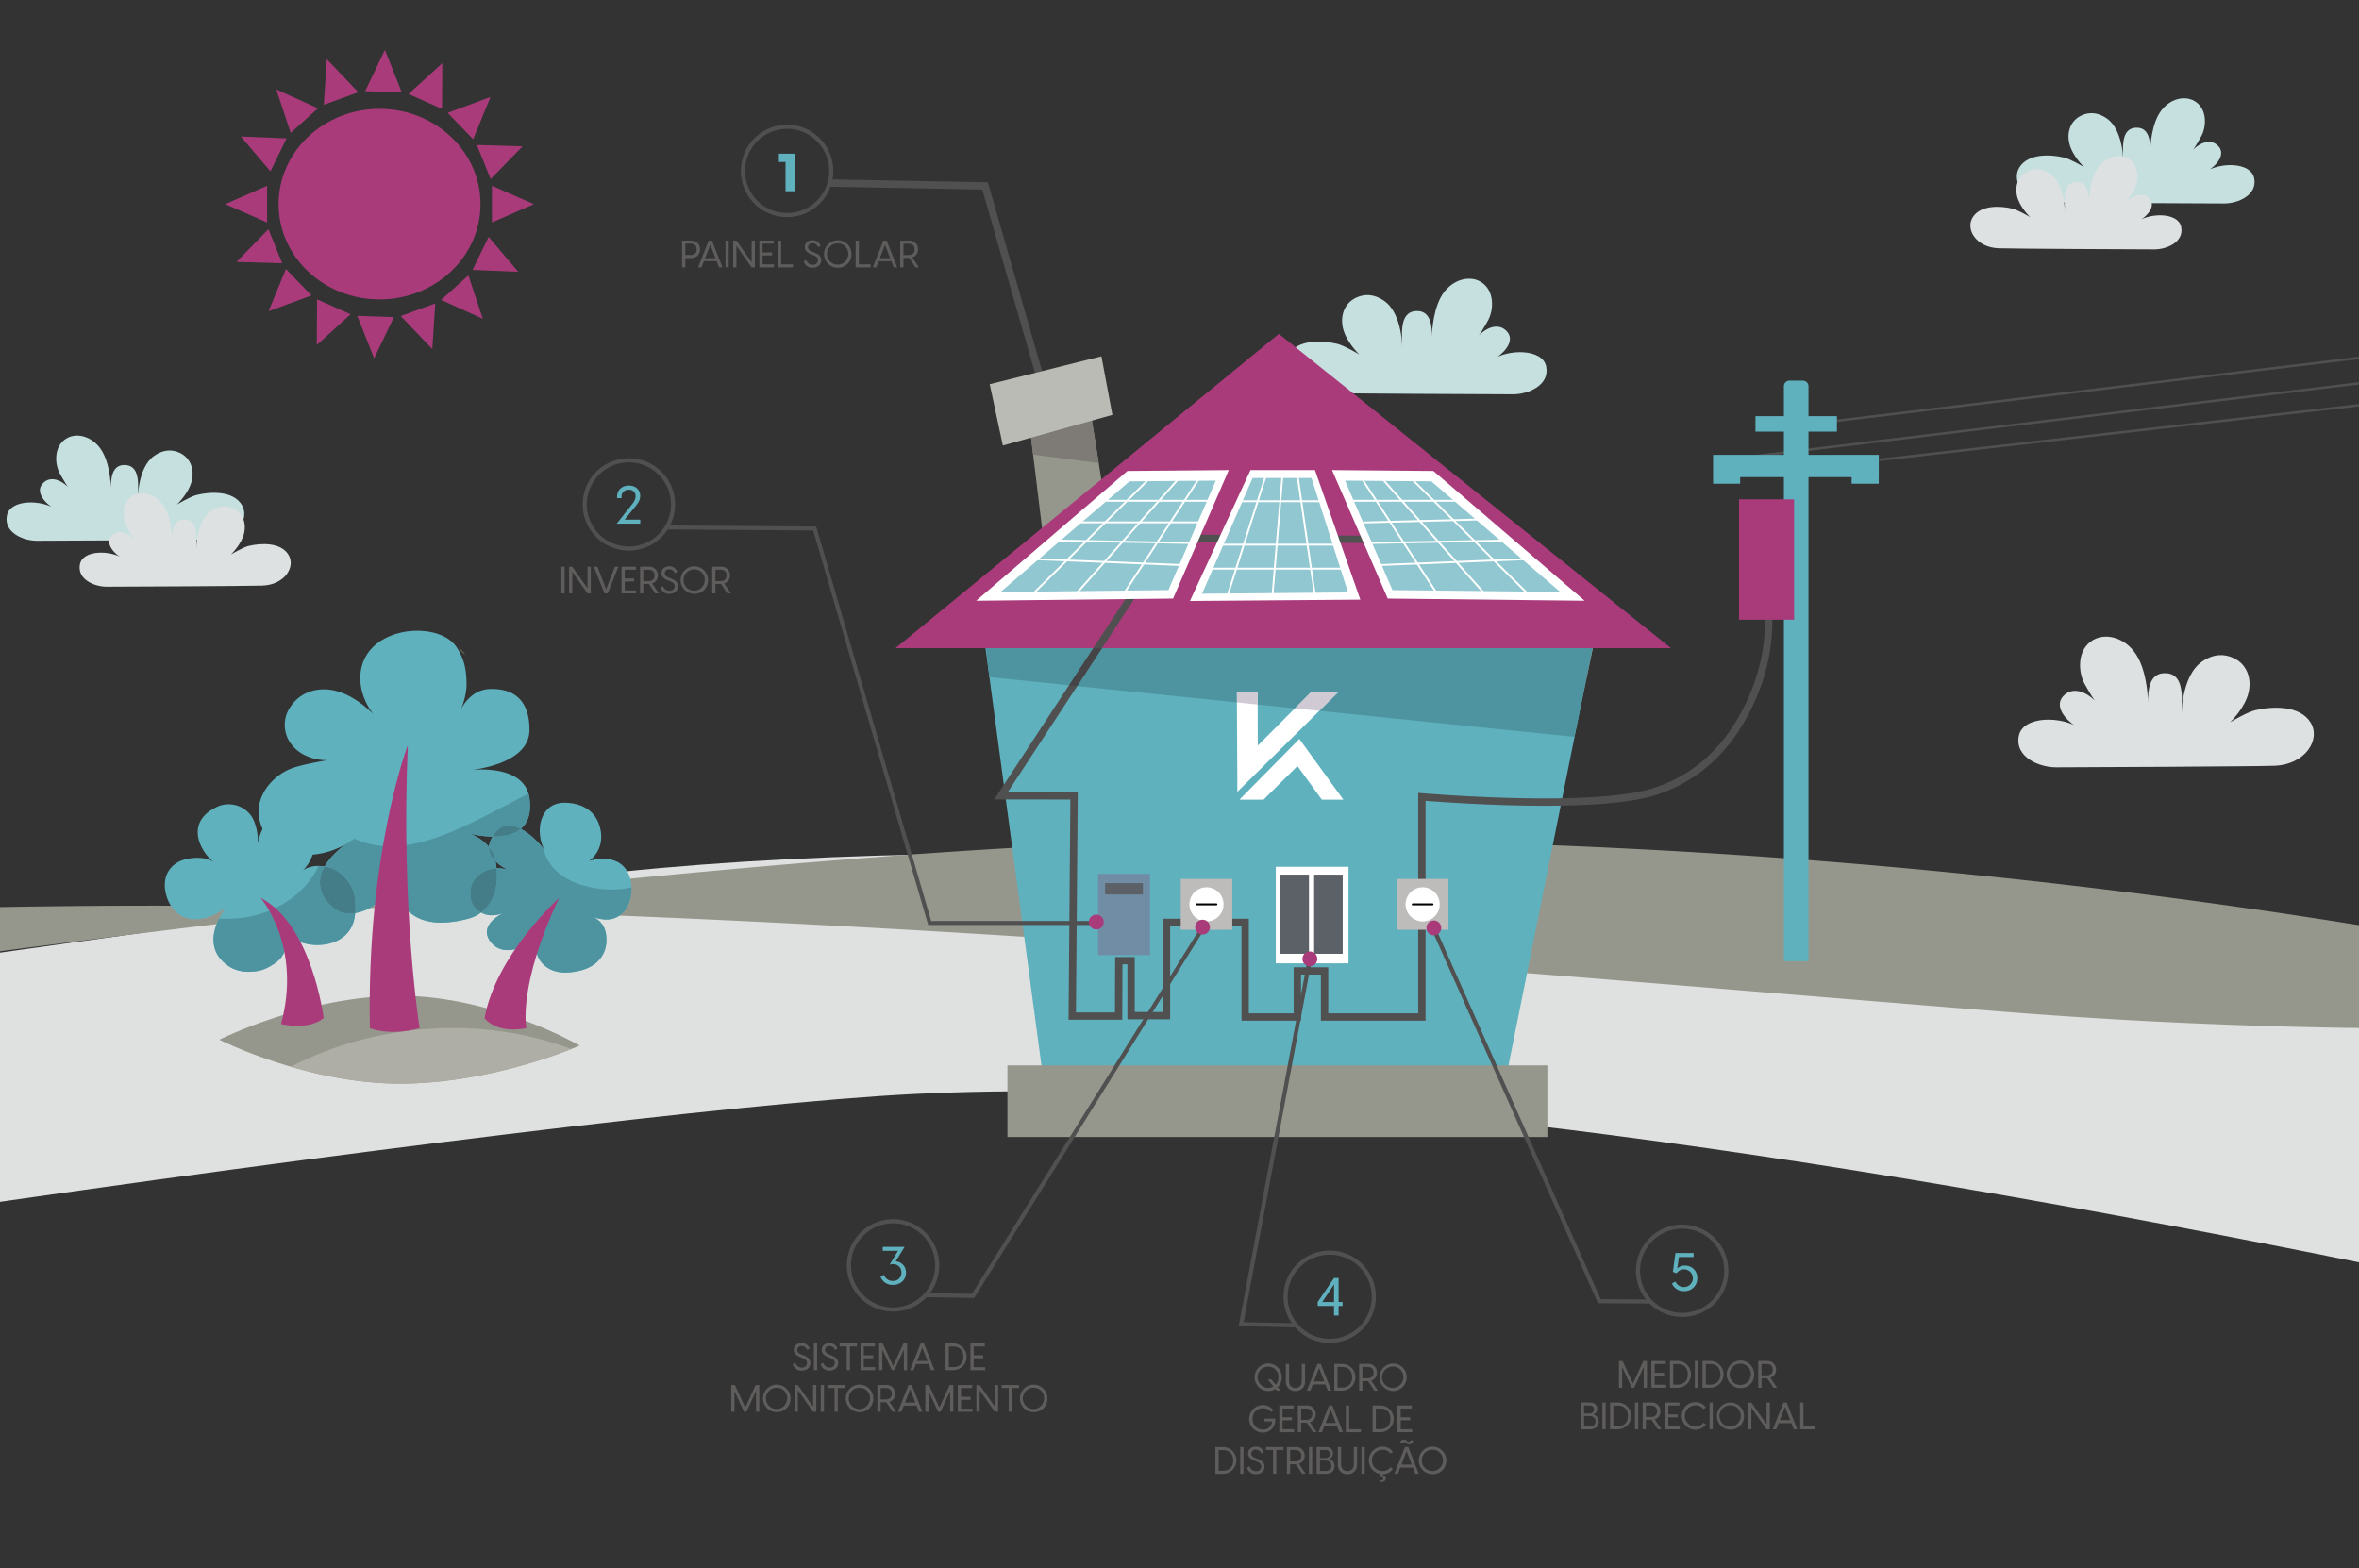 <svg xmlns="http://www.w3.org/2000/svg" xmlns:xlink="http://www.w3.org/1999/xlink" width="1155" height="768" viewBox="0 0 1155 768">
  <rect x="0" y="0" width="1155" height="768" fill="#333333" stroke="none"/>
  <defs>
    <clipPath id="clip-path">
      <rect id="Retângulo_1181" data-name="Retângulo 1181" width="69.492" height="51.771" fill="none"/>
    </clipPath>
    <clipPath id="clip-path-2">
      <rect id="Retângulo_1182" data-name="Retângulo 1182" width="78.868" height="71.948" fill="none"/>
    </clipPath>
    <clipPath id="clip-path-3">
      <rect id="Retângulo_1183" data-name="Retângulo 1183" width="3.212" height="3.498" fill="none"/>
    </clipPath>
    <clipPath id="clip-path-4">
      <rect id="Retângulo_1184" data-name="Retângulo 1184" width="2.01" height="0.215" fill="none"/>
    </clipPath>
    <clipPath id="clip-path-5">
      <rect id="Retângulo_1185" data-name="Retângulo 1185" width="0.29" height="0.642" fill="none"/>
    </clipPath>
    <clipPath id="clip-path-6">
      <rect id="Retângulo_1186" data-name="Retângulo 1186" width="0.267" height="0.181" fill="none"/>
    </clipPath>
    <clipPath id="clip-path-7">
      <rect id="Retângulo_1187" data-name="Retângulo 1187" width="102.857" height="63.119" fill="none"/>
    </clipPath>
    <clipPath id="clip-path-8">
      <rect id="Retângulo_1188" data-name="Retângulo 1188" width="4.193" height="2.81" fill="none"/>
    </clipPath>
    <clipPath id="clip-path-9">
      <rect id="Retângulo_1190" data-name="Retângulo 1190" width="35.139" height="38.627" fill="none"/>
    </clipPath>
    <clipPath id="clip-path-10">
      <rect id="Retângulo_1191" data-name="Retângulo 1191" width="297.143" height="43.491" fill="none"/>
    </clipPath>
    <clipPath id="clip-path-11">
      <rect id="Retângulo_1200" data-name="Retângulo 1200" width="115.976" height="13.47" fill="none"/>
    </clipPath>
    <clipPath id="clip-path-12">
      <rect id="Retângulo_1201" data-name="Retângulo 1201" width="83.019" height="13.47" fill="none"/>
    </clipPath>
    <clipPath id="clip-path-13">
      <rect id="Retângulo_1202" data-name="Retângulo 1202" width="154.8" height="33.825" fill="none"/>
    </clipPath>
    <clipPath id="clip-path-14">
      <rect id="Retângulo_1203" data-name="Retângulo 1203" width="113.068" height="57.997" fill="none"/>
    </clipPath>
    <clipPath id="clip-path-15">
      <rect id="Retângulo_1204" data-name="Retângulo 1204" width="114.749" height="33.825" fill="none"/>
    </clipPath>
    <clipPath id="clip-Artboard_1_copy_8">
      <rect width="1155" height="768"/>
    </clipPath>
  </defs>
  <g id="Artboard_1_copy_8" data-name="Artboard 1 copy 8" clip-path="url(#clip-Artboard_1_copy_8)">
    <g id="Grupo_1081" data-name="Grupo 1081" transform="translate(-534.858 24.464)">
      <line id="Linha_59" data-name="Linha 59" x2="17.339" y2="17.339" transform="translate(1063.047 226.4)" fill="none" stroke="#515051" stroke-linecap="round" stroke-miterlimit="10" stroke-width="2.021"/>
      <path id="Caminho_1437" data-name="Caminho 1437" d="M852.092,13829.633a3.635,3.635,0,1,1,3.635,3.635,3.636,3.636,0,0,1-3.635-3.635" transform="translate(224.858 -13585.377)" fill="#aa3b7b"/>
      <path id="Caminho_1438" data-name="Caminho 1438" d="M2103.092,14329.895c-251.495-65.052-988.106-258.2-1363.272-232.206-202.059,14-805.249,102.628-964.677,144.117v-127.717c128.85-30.763,689.1-110.761,838.325-126.2,416.731-43.1,1205.308,77.323,1499.259,146.555l-12.388,202.33" transform="translate(224.858 -13585.377)" fill="#dfe0e0"/>
      <path id="Caminho_1439" data-name="Caminho 1439" d="M1691.09,14058.285a3312.346,3312.346,0,0,0-795.354-85.638c-275.281,3.829-933.213,96.454-1120.594,139.784V14083.7c14.3-5.26,37.932-13.626,67.382-22.411,351.572-104.874,1021.284-38.979,1445.561-5.172,92.881,7.4,231.527,13.628,403.005,2.229v-.065" transform="translate(224.858 -13585.377)" fill="#96978c"/>
      <path id="Caminho_1440" data-name="Caminho 1440" d="M1481.963,13850.778c1.96-10.013,21.256-9.848,30.1-3.6-5.574-2.376-14.542-10.984-7.352-16.8,4.647-3.756,11.771-1.06,17.307,6.4-3.144-2.771-6.183-8.629-7.721-11.3-3.351-5.818-4.016-16.984,4.017-21.673,6.765-3.94,17.041-.77,22.1,8.8,4.843,9.16,4.8,21.943,4.8,21.943,0-5.244.148-15.258,9.18-14.458,9.441.836,7.135,14.288,7.265,21.093,0,0-.351-19.519,9.955-26.75,5.513-3.872,10.841-4.019,15.6-1.757,6.619,3.145,8.767,10.178,7.277,16.717-1.784,7.866-9.088,14.711-9.088,14.711s8.08-4.9,12.264-5.894c8.321-1.985,21.793-2.577,27.138,5.974,5.133,8.207-2.372,20.678-17.824,21.209-10.176.349-96.6.758-106.8.758-8.125,0-20.254-4.9-18.209-15.369" transform="translate(224.858 -13585.377)" fill="#c6e0e0"/>
      <path id="Caminho_1441" data-name="Caminho 1441" d="M1298.442,13921.294c1.958-10.014,21.255-9.849,30.1-3.6-5.573-2.379-14.542-10.985-7.354-16.8,4.647-3.758,11.774-1.06,17.31,6.4-3.146-2.775-6.186-8.629-7.724-11.3-3.347-5.818-4.016-16.987,4.017-21.673,6.767-3.942,17.045-.772,22.1,8.8,4.841,9.159,4.792,21.943,4.792,21.943,0-5.245.15-15.261,9.181-14.459,9.443.835,7.136,14.286,7.264,21.093,0,0-.348-19.519,9.956-26.749,5.514-3.873,10.843-4.021,15.605-1.759,6.619,3.145,8.768,10.18,7.277,16.718-1.783,7.867-9.089,14.71-9.089,14.71s8.081-4.9,12.265-5.892c8.322-1.986,21.793-2.576,27.139,5.974,5.13,8.206-2.373,20.678-17.827,21.208-10.174.348-96.6.759-106.8.759-8.126,0-20.254-4.9-18.209-15.369" transform="translate(224.858 -13585.377)" fill="#dde1e1"/>
      <path id="Caminho_1442" data-name="Caminho 1442" d="M1067.037,13740.413c-1.73-8.858-18.8-8.712-26.622-3.19,4.933-2.1,12.863-9.718,6.5-14.86-4.111-3.325-10.412-.939-15.31,5.659,2.785-2.456,5.469-7.635,6.829-9.994,2.968-5.149,3.559-15.026-3.553-19.174-5.979-3.487-15.075-.681-19.546,7.786-4.283,8.1-4.236,19.413-4.236,19.413,0-4.64-.132-13.5-8.124-12.791-8.355.742-6.312,12.639-6.424,18.659,0,0,.306-17.264-8.81-23.663-4.876-3.423-9.591-3.555-13.8-1.556-5.858,2.783-7.754,9.006-6.441,14.791,1.581,6.957,8.042,13.012,8.042,13.012s-7.148-4.332-10.845-5.212c-7.364-1.757-19.283-2.278-24.01,5.283-4.542,7.26,2.1,18.291,15.769,18.759,9,.312,85.455.672,94.475.672,7.187,0,17.914-4.336,16.1-13.594" transform="translate(224.858 -13585.377)" fill="#c6e0e0"/>
      <path id="Caminho_1443" data-name="Caminho 1443" d="M1413.679,13648.18c-1.575-8.058-17.1-7.923-24.216-2.9,4.482-1.913,11.7-8.84,5.913-13.52-3.738-3.022-9.47-.854-13.926,5.148,2.53-2.232,4.976-6.944,6.213-9.093,2.7-4.685,3.233-13.668-3.231-17.438-5.446-3.175-13.715-.621-17.782,7.083-3.9,7.37-3.857,17.658-3.857,17.658,0-4.222-.118-12.28-7.39-11.636-7.6.674-5.742,11.5-5.842,16.974,0,0,.278-15.705-8.013-21.527-4.437-3.113-8.727-3.232-12.557-1.414-5.327,2.531-7.057,8.191-5.86,13.454,1.438,6.329,7.318,11.837,7.318,11.837s-6.506-3.937-9.87-4.741c-6.7-1.6-17.539-2.073-21.841,4.806-4.129,6.605,1.91,16.64,14.347,17.069,8.187.281,77.737.607,85.946.607,6.537,0,16.3-3.943,14.648-12.367" transform="translate(224.858 -13585.377)" fill="#c6e0e0"/>
      <path id="Caminho_1444" data-name="Caminho 1444" d="M1377.933,13672.04c-1.4-7.154-15.19-7.035-21.506-2.576,3.981-1.7,10.391-7.848,5.251-12-3.322-2.685-8.412-.757-12.367,4.573,2.248-1.983,4.42-6.168,5.519-8.076,2.391-4.16,2.87-12.138-2.871-15.488-4.835-2.816-12.176-.548-15.792,6.292-3.457,6.544-3.422,15.681-3.422,15.681,0-3.749-.106-10.905-6.562-10.332-6.749.6-5.1,10.211-5.191,15.074,0,0,.246-13.947-7.115-19.115-3.939-2.768-7.747-2.874-11.151-1.256-4.729,2.246-6.265,7.271-5.2,11.943,1.277,5.622,6.5,10.512,6.5,10.512s-5.776-3.5-8.762-4.211c-5.949-1.417-15.574-1.839-19.4,4.272-3.663,5.861,1.7,14.774,12.742,15.153,7.27.251,69.034.541,76.322.541,5.8,0,14.469-3.5,13.009-10.982" transform="translate(224.858 -13585.377)" fill="#dde1e1"/>
      <path id="Caminho_1445" data-name="Caminho 1445" d="M313.388,13813.365c1.578-8.059,17.105-7.924,24.218-2.9-4.481-1.914-11.7-8.841-5.913-13.52,3.74-3.023,9.472-.852,13.927,5.148-2.531-2.231-4.976-6.944-6.212-9.093-2.7-4.683-3.235-13.669,3.229-17.439,5.446-3.174,13.715-.62,17.784,7.082,3.9,7.371,3.856,17.659,3.856,17.659,0-4.222.117-12.28,7.389-11.636,7.6.674,5.744,11.5,5.842,16.975,0,0-.277-15.705,8.015-21.527,4.436-3.114,8.727-3.233,12.556-1.412,5.328,2.529,7.056,8.189,5.86,13.452-1.437,6.328-7.317,11.837-7.317,11.837s6.5-3.939,9.869-4.741c6.7-1.6,17.54-2.074,21.84,4.8,4.131,6.605-1.91,16.641-14.346,17.069-8.188.281-77.737.608-85.945.608-6.539,0-16.3-3.942-14.652-12.367" transform="translate(224.858 -13585.377)" fill="#c6e0e0"/>
      <path id="Caminho_1446" data-name="Caminho 1446" d="M349.137,13837.226c1.4-7.153,15.189-7.034,21.508-2.576-3.984-1.7-10.393-7.849-5.254-12,3.322-2.685,8.412-.758,12.367,4.572-2.246-1.983-4.419-6.169-5.518-8.075-2.392-4.159-2.869-12.138,2.87-15.487,4.836-2.817,12.179-.551,15.794,6.291,3.457,6.545,3.422,15.681,3.422,15.681,0-3.749.105-10.906,6.562-10.333,6.747.6,5.1,10.21,5.189,15.074,0,0-.245-13.948,7.116-19.114,3.941-2.768,7.746-2.874,11.15-1.258,4.731,2.248,6.265,7.273,5.2,11.946-1.277,5.62-6.5,10.512-6.5,10.512s5.775-3.5,8.761-4.211c5.948-1.418,15.575-1.839,19.4,4.271,3.666,5.862-1.7,14.775-12.74,15.154-7.27.249-69.034.539-76.321.539-5.8,0-14.469-3.5-13.009-10.98" transform="translate(224.858 -13585.377)" fill="#dde1e1"/>
      <path id="Caminho_1447" data-name="Caminho 1447" d="M593.813,14072.908s-42-24.373-87.959-24.373-88.448,21.521-88.448,21.521,42.484,21.519,88.448,21.519,87.959-18.666,87.959-18.666" transform="translate(224.858 -13585.377)" fill="#96978c"/>
      <path id="Caminho_1448" data-name="Caminho 1448" d="M452.368,14083.281c15.241,4.441,34.048,8.292,53.484,8.292,37.358,0,72.1-12.329,83.8-16.946-43.846-16.591-96.225-12.664-137.28,8.654" transform="translate(224.858 -13585.377)" fill="#afaea6"/>
      <path id="Caminho_1449" data-name="Caminho 1449" d="M451.207,14019.17c-2.14,7.131-.578,10.59-10.374,15.7-4.965,2.595-13.277,2.581-17.864-.2-17.387-10.54-2.518-29.139-2.518-29.139-14.439,10.2-26.2,5.449-29.24-6.987-2.029-8.3,1.871-15.124,10.09-16.95,9.14-2.03,13.594,1.639,13.594,1.639-6.05-4.25-15.045-19.049.772-26.924a13.571,13.571,0,0,1,17.7,4.687c3.336,5.657,2.9,13.2,2.9,13.2s2.177-19.408,19.694-13.647c10.249,3.371,10.482,18.868,2.21,26.7,4.772-3.758,13.806-2.4,17.7.726,7.98,6.4,8.592,12.7,7.98,20.312-.726,9-6.8,13.83-14.528,15.07a24.332,24.332,0,0,1-18.114-4.19" transform="translate(224.858 -13585.377)" fill="#5fb1be"/>
      <path id="Caminho_1450" data-name="Caminho 1450" d="M572.69,14020.854s-2.48,8.7,5.344,13.935c4.784,3.2,11.1,2.621,16.046,1.421,7.505-1.821,12.739-7.13,12.829-14.707.073-5.8-1.911-9.255-6.581-11.66,4.442,1.8,10.917,2.646,15.45-2.847,3.838-4.644,3.838-12.056,2.862-15.595-3.979-14.442-20.084-8.932-20.084-8.932,8.668-6.9,5.887-17.243,2.874-21.591-3.445-4.964-9.372-6.952-15.253-6.875-12.022.154-14.291,14.17-9.758,22.854,0,0-17.43-22.689-26.048-4.719-4.638,9.675,9.635,15.358,9.635,15.358-8.627-4.1-19.276,1.318-19.687,9.927-.211,4.405.872,7.871,5.433,10.439,5.11,2.881,11.131-.056,11.131-.056s-13.507,5.815-6.468,14.568c7.539,9.373,22.275-1.522,22.275-1.522" transform="translate(224.858 -13585.377)" fill="#5fb1be"/>
      <path id="Caminho_1451" data-name="Caminho 1451" d="M502.851,13985.368s-3.478,36.032,36.562,25.369c10.14-2.7,16.244-13.478,13.053-28.632-2.1-9.969-13.19-13.172-13.19-13.172s33.512,9.486,29.948-17.077c-2.392-17.843-30.247-13.709-30.247-13.709s30.2-2.1,30.254-19.8c.041-12.185-5.445-20.455-19.4-20.019-10.416.325-14.634,10.982-14.634,10.982s3.329-6.765,3.233-13.6c-.115-7.941-1.419-12.284-4.654-17.522-4.93-7.977-18.3-9.9-28.314-7.284-24.031,6.269-23.286,30.465-9.141,43.523,0,0-9.711-12.175-22.05-15.234-9.358-2.319-18.716,1.027-23.213,9.793-3.365,6.563-1.85,16.1,7.252,21.254a24.217,24.217,0,0,0,12.138,2.924s-12.609,2.014-18.085,4.184c-11.417,4.524-22.879,19.669-10.155,35.107,4.018,4.875,9.855,6.954,16.248,7.11a39.211,39.211,0,0,0,25.145-8.174s-29.787,17.023-10.431,34.007c6.376,5.593,17.123,2.335,23.512-4.026,5.216-5.193,6.166-16,6.166-16" transform="translate(224.858 -13585.377)" fill="#5fb1be"/>
      <g id="Grupo_1052" data-name="Grupo 1052" transform="translate(639.389 399.643)">
        <g id="Grupo_1051" data-name="Grupo 1051" clip-path="url(#clip-path)">
          <path id="Caminho_1452" data-name="Caminho 1452" d="M465.363,14023.678a24.774,24.774,0,0,0,3.957-.318c7.725-1.239,13.8-6.075,14.528-15.07-.724,9-6.8,13.831-14.528,15.07a24.774,24.774,0,0,1-3.957.318m0,0h0m-47.069,7.2a14.166,14.166,0,0,1-3.649-7.938,14.193,14.193,0,0,0,3.649,7.938m.032.036-.016-.018.016.018m16.772,5.664a17.671,17.671,0,0,0,5.739-1.707,17.671,17.671,0,0,1-5.739,1.707" transform="translate(-414.531 -13985.02)" fill="#b6b3ba"/>
          <path id="Caminho_1453" data-name="Caminho 1453" d="M431.959,14036.789a17.894,17.894,0,0,1-8.99-2.12,20.54,20.54,0,0,1-4.647-3.752l-.016-.016-.016-.019a14.206,14.206,0,0,1-3.649-7.939c-.537-4.482.982-8.905,2.6-12.17,1.176.067,2.34.1,3.5.1,19.977,0,37.576-9.885,45.18-25.856h.169a20.152,20.152,0,0,1,2.845.239q-.354.621-.665,1.259v0l-.014.029,0,0-.024.053,0,.009-.011.021a.057.057,0,0,1-.009.02l-.007.016-.016.033v0a.362.362,0,0,0-.018.039l0,0c-2.591,5.545-2.434,12.045,4.9,18.545l0,.006c.016.013.03.026.046.041l.011.008c.018.017.036.031.053.048a12.013,12.013,0,0,0,8.113,2.866,17.078,17.078,0,0,0,2.581-.2c-.007.073-.013.15-.018.227-.726,8.994-6.8,13.831-14.528,15.07a25.005,25.005,0,0,1-3.958.316h-.016a24.075,24.075,0,0,1-14.137-4.5h0c-.013.041-.025.083-.038.124-2.084,7.046-.6,10.5-10.336,15.579a17.656,17.656,0,0,1-5.739,1.707,23.525,23.525,0,0,1-3.135.208" transform="translate(-414.531 -13985.02)" fill="#4e94a0"/>
          <path id="Caminho_1454" data-name="Caminho 1454" d="M468.271,13986.516c.206-.425.428-.846.663-1.259-.235.413-.457.834-.663,1.259m-.016.032a.249.249,0,0,0,.014-.028.249.249,0,0,1-.014.028m-.027.058.025-.053-.025.053m-.014.029.011-.021-.011.021m-.016.034.007-.014-.007.014m-.018.037,0,0,0,0m-.021.047,0-.006,0,.006m4.9,18.548-.006,0,.006,0m.056.052-.01-.011.01.011" transform="translate(-414.531 -13985.02)" fill="#4e94a0"/>
        </g>
      </g>
      <g id="Grupo_1054" data-name="Grupo 1054" transform="translate(765.152 379.836)">
        <g id="Grupo_1053" data-name="Grupo 1053" clip-path="url(#clip-path-2)">
          <path id="Caminho_1455" data-name="Caminho 1455" d="M617.118,14005l.014-.027-.014.027m-3.462,4.028a12.447,12.447,0,0,0,3.453-4.017,12.513,12.513,0,0,1-1.328,1.979,12.312,12.312,0,0,1-2.125,2.037m-65.273,8.312c.007-5.266,6.819-8.75,8.241-9.42l.052-.021c-1.3.606-8.286,4.111-8.293,9.441m58.529,3.82c-.007-5.556-1.974-8.91-6.475-11.266,4.5,2.355,6.468,5.708,6.475,11.266M572.623,14027a13.955,13.955,0,0,1,.064-6.143l0,0a13.941,13.941,0,0,0-.067,6.146m6.461,8.419q-.537-.287-1.05-.63.513.343,1.05.63m.165.087-.133-.07.133.07" transform="translate(-540.294 -13965.213)" fill="#b6b3ba"/>
          <path id="Caminho_1456" data-name="Caminho 1456" d="M549.447,13975.747h0a8.856,8.856,0,0,1,.923-3.609q.4-.836.829-1.558-.427.719-.829,1.558a8.856,8.856,0,0,0-.923,3.609m26.555.59c-1.364-1.663-5.9-6.9-11.07-9.548l0,0c5.166,2.653,9.7,7.887,11.068,9.548v0m-16.752,10.827-.013,0a24.16,24.16,0,0,1-6.665-4.541,24.147,24.147,0,0,0,6.678,4.546" transform="translate(-540.294 -13965.213)" fill="#7e7b76"/>
          <path id="Caminho_1457" data-name="Caminho 1457" d="M560.007,13987.5h0m0,0h0m26.964,49.663h-.279a16.309,16.309,0,0,1-7.443-1.657l-.133-.07a.2.2,0,0,1-.032-.017q-.537-.287-1.05-.63a12.269,12.269,0,0,1-5.411-7.789,13.941,13.941,0,0,1,.067-6.146l0,0,0,0s-7.207,5.328-14.117,5.328a9.987,9.987,0,0,1-8.158-3.8c-.026-.034-.053-.068-.082-.1a7.939,7.939,0,0,1-1.949-4.932c.007-5.33,6.989-8.833,8.293-9.441l-.052.021c.018-.009.036-.016.052-.022a15.459,15.459,0,0,1-5.833,1.227,10.271,10.271,0,0,1-5.092-1.267c-.066-.035-.13-.072-.194-.11,5.531-4.2,8.613-11.81,7.553-21.634q.336-.016.678-.017a14.5,14.5,0,0,1,5.463,1.064l-.012-.006.01.006a24.188,24.188,0,0,1-6.676-4.546c-.034-.171-.069-.343-.107-.517a15.107,15.107,0,0,0-3.019-6.355,8.857,8.857,0,0,1,.925-3.608c.266-.559.544-1.078.826-1.56.141,0,.283,0,.424,0,4.7,0,9.776-.854,13.311-3.793,5.166,2.653,9.706,7.887,11.069,9.55,1.543,6.851,6.26,12.843,15.529,16.816a52.276,52.276,0,0,0,17.906,3.368,41.929,41.929,0,0,0,9.719-1.124c0,.171.007.344.007.518v.254a19.087,19.087,0,0,1-2.031,8.807l-.014.027-.009.012a12.447,12.447,0,0,1-3.453,4.017,11.2,11.2,0,0,1-6.826,2.173,17.673,17.673,0,0,1-6.5-1.362l.109.056c4.5,2.355,6.468,5.71,6.475,11.266,0,.112,0,.224,0,.338-.091,7.577-5.324,12.886-12.829,14.707a31.305,31.305,0,0,1-7.11.953" transform="translate(-540.294 -13965.213)" fill="#4e94a0"/>
          <path id="Caminho_1458" data-name="Caminho 1458" d="M552.467,13982.1h0a15.112,15.112,0,0,0-3.021-6.356,15.112,15.112,0,0,1,3.021,6.356m-6.91,25.647h0c5.53-4.2,8.614-11.811,7.552-21.634,1.062,9.823-2.02,17.431-7.552,21.634" transform="translate(-540.294 -13965.213)" fill="#4e94a0"/>
        </g>
      </g>
      <g id="Grupo_1056" data-name="Grupo 1056" transform="translate(759.44 292.661)">
        <g id="Grupo_1055" data-name="Grupo 1055" clip-path="url(#clip-path-3)">
          <path id="Caminho_1459" data-name="Caminho 1459" d="M537.794,13881.535a32.077,32.077,0,0,1-3.212-3.5c1.985,1.984,3.158,3.432,3.212,3.5" transform="translate(-534.582 -13878.038)" fill="#e9eec2"/>
        </g>
      </g>
      <g id="Grupo_1058" data-name="Grupo 1058" transform="translate(805.304 319.664)">
        <g id="Grupo_1057" data-name="Grupo 1057" clip-path="url(#clip-path-4)">
          <path id="Caminho_1460" data-name="Caminho 1460" d="M580.446,13905.256s.78-.106,2.009-.214c-1.225.152-2.009.214-2.009.214" transform="translate(-580.446 -13905.041)" fill="#e9eec2"/>
        </g>
      </g>
      <g id="Grupo_1060" data-name="Grupo 1060" transform="translate(801.529 290.399)">
        <g id="Grupo_1059" data-name="Grupo 1059" clip-path="url(#clip-path-5)">
          <path id="Caminho_1461" data-name="Caminho 1461" d="M576.67,13876.418s.1-.249.29-.642c-.167.375-.29.642-.29.642" transform="translate(-576.671 -13875.776)" fill="#e9eec2"/>
        </g>
      </g>
      <g id="Grupo_1062" data-name="Grupo 1062" transform="translate(708.194 386.015)">
        <g id="Grupo_1061" data-name="Grupo 1061" clip-path="url(#clip-path-6)">
          <path id="Caminho_1462" data-name="Caminho 1462" d="M483.386,13971.572l-.05-.024c.148-.088.249-.146.265-.154l-.215.179" transform="translate(-483.336 -13971.392)" fill="#54aa94"/>
        </g>
      </g>
      <g id="Grupo_1064" data-name="Grupo 1064" transform="translate(691.491 364.213)">
        <g id="Grupo_1063" data-name="Grupo 1063" clip-path="url(#clip-path-7)">
          <path id="Caminho_1463" data-name="Caminho 1463" d="M569.239,13951.957c-.006-.034-.009-.068-.015-.1.006.033.009.067.015.1m.062.514c-.011-.1-.023-.21-.037-.314.014.1.026.212.037.314m.039.353c-.011-.112-.023-.227-.037-.338.014.111.026.226.037.338M567,13964.558h0c1.9-2.672,2.883-6.445,2.339-11.721.544,5.275-.439,9.049-2.339,11.721" transform="translate(-466.633 -13949.59)" fill="#cfcad3"/>
          <path id="Caminho_1464" data-name="Caminho 1464" d="M564.933,13966.788h0a11.753,11.753,0,0,0,2.07-2.23,11.688,11.688,0,0,1-2.07,2.23m-13.734,3.792a51.213,51.213,0,0,1-11.873-1.631l-.05-.015a51.215,51.215,0,0,0,11.923,1.644v0m1.824,14.8q-.172-1.354-.451-2.756.279,1.4.451,2.756m-57.671,17.225c.462-.394.909-.8,1.334-1.228,5.088-5.067,6.115-15.479,6.163-15.985a34.782,34.782,0,0,0,1.21,11.535,34.782,34.782,0,0,1-1.21-11.535c-.048.51-1.075,10.918-6.163,15.985-.425.423-.872.834-1.334,1.228" transform="translate(-466.633 -13949.59)" fill="#7e7b76"/>
          <path id="Caminho_1465" data-name="Caminho 1465" d="M526,14012.709c-14.227,0-19.8-8.323-21.94-15.785a34.745,34.745,0,0,1-1.207-11.537c-.048.51-1.076,10.92-6.164,15.984q-.641.637-1.334,1.23a23.84,23.84,0,0,1-11.486,5.46c.09-1.15.149-2.272.158-3.368v-.526c-.046-5.835-1.661-10.978-8.154-16.187a15.16,15.16,0,0,0-6.934-2.725c2.623-4.6,6.975-8.434,10.258-10.895l0,0,0,0a31.925,31.925,0,0,0,4.193-2.788h0v0a41.97,41.97,0,0,0,17.755,3.763c21.8,0,45.3-14.512,67.547-25.744a15.335,15.335,0,0,1,.539,2.267c.005.032.009.066.014.1.009.066.016.133.025.2l.037.314,0,.015c.012.111.025.226.037.338l0,.014c.543,5.275-.439,9.049-2.34,11.722a11.7,11.7,0,0,1-2.068,2.229,12.7,12.7,0,0,0-5.7-1.574c-2.906,0-5.725,1.448-8.035,5.366a51.13,51.13,0,0,1-11.924-1.646l.05.017-.05-.016a22.467,22.467,0,0,1,10.172,6.813,9.5,9.5,0,0,0,3.125,6.871q.28,1.4.45,2.759c.032.247.062.494.087.739-6.559.3-12.484,4.928-12.79,11.307q-.021.425-.025.834v.329a9.693,9.693,0,0,0,5.262,9.164,17.58,17.58,0,0,1-6.144,2.985,52.506,52.506,0,0,1-13.415,1.974" transform="translate(-466.633 -13949.59)" fill="#4e94a0"/>
          <path id="Caminho_1466" data-name="Caminho 1466" d="M468.27,13986.518l0,0,0,0m-.018.036,0-.006,0,.006m-.029.061.006-.009-.006.009m-.019.041.011-.021-.011.021m-.021.048c0-.011.01-.023.014-.034,0,.011-.009.023-.014.034m-.022.044a.35.35,0,0,0,.018-.04.35.35,0,0,1-.018.04m4.9,18.551c-7.336-6.5-7.492-13-4.9-18.545-2.591,5.545-2.435,12.045,4.9,18.545m.05.044a.563.563,0,0,1-.047-.041l.047.041m8.177,2.924a12.015,12.015,0,0,1-8.113-2.866l-.052-.047.052.047a12.015,12.015,0,0,0,8.113,2.866,16.679,16.679,0,0,0,2.58-.2,16.679,16.679,0,0,1-2.58.2" transform="translate(-466.633 -13949.59)" fill="#447c87"/>
          <path id="Caminho_1467" data-name="Caminho 1467" d="M481.286,14008.266a12.015,12.015,0,0,1-8.113-2.866l-.052-.047-.012-.011-.047-.041,0,0c-7.336-6.5-7.492-13-4.9-18.545l0-.006a.35.35,0,0,0,.018-.04l0,0c0-.011.01-.023.014-.034l.007-.014.011-.021a.088.088,0,0,0,.008-.021l.006-.009c.007-.019.016-.034.023-.052l0-.006a.292.292,0,0,0,.015-.03l0,0c.206-.425.426-.846.663-1.259a15.149,15.149,0,0,1,6.934,2.724c6.493,5.209,8.109,10.352,8.154,16.187v.526c-.007,1.1-.068,2.218-.157,3.368a16.679,16.679,0,0,1-2.58.2" transform="translate(-466.633 -13949.59)" fill="#447c87"/>
          <path id="Caminho_1468" data-name="Caminho 1468" d="M545.556,14007.75a9.691,9.691,0,0,1-5.261-9.164v-.329c0-.273.011-.551.023-.834.306-6.379,6.232-11.006,12.792-11.3,1.06,9.822-2.022,17.43-7.554,21.632" transform="translate(-466.633 -13949.59)" fill="#447c87"/>
          <path id="Caminho_1469" data-name="Caminho 1469" d="M552.572,13982.619" transform="translate(-466.633 -13949.59)" fill="#696666"/>
          <path id="Caminho_1470" data-name="Caminho 1470" d="M552.572,13982.619h0c-.033-.171-.069-.343-.1-.517.035.174.071.346.1.517" transform="translate(-466.633 -13949.59)" fill="#447c87"/>
          <path id="Caminho_1471" data-name="Caminho 1471" d="M552.572,13982.619a9.513,9.513,0,0,1-3.126-6.872,15.127,15.127,0,0,1,3.022,6.355c.035.174.071.346.1.517" transform="translate(-466.633 -13949.59)" fill="#447c87"/>
          <path id="Caminho_1472" data-name="Caminho 1472" d="M564.932,13966.788h0m-13.733,3.792h0" transform="translate(-466.633 -13949.59)" fill="#696666"/>
          <path id="Caminho_1473" data-name="Caminho 1473" d="M551.621,13970.582c-.141,0-.281,0-.422,0v0c.141,0,.281,0,.424,0,4.7,0,9.774-.854,13.309-3.794-3.535,2.938-8.607,3.794-13.311,3.794" transform="translate(-466.633 -13949.59)" fill="#447c87"/>
          <path id="Caminho_1474" data-name="Caminho 1474" d="M551.622,13970.581c-.142,0-.281,0-.423,0,2.31-3.918,5.129-5.365,8.035-5.365a12.692,12.692,0,0,1,5.7,1.574h0c-3.534,2.938-8.606,3.793-13.31,3.793" transform="translate(-466.633 -13949.59)" fill="#447c87"/>
        </g>
      </g>
      <g id="Grupo_1066" data-name="Grupo 1066" transform="translate(704.052 386.175)">
        <g id="Grupo_1065" data-name="Grupo 1065" clip-path="url(#clip-path-8)">
          <path id="Caminho_1475" data-name="Caminho 1475" d="M479.2,13974.359c1.97-1.477,3.542-2.451,4.138-2.809l.048.021a31.655,31.655,0,0,1-4.186,2.787" transform="translate(-479.194 -13971.552)" fill="#54aa94"/>
          <path id="Caminho_1476" data-name="Caminho 1476" d="M479.194,13974.362l0,0a31.447,31.447,0,0,0,4.187-2.786h0a31.776,31.776,0,0,1-4.192,2.789" transform="translate(-479.194 -13971.552)" fill="#478f7e"/>
        </g>
      </g>
      <path id="Caminho_1477" data-name="Caminho 1477" d="M509.671,13925.743s-20.309,53.369-18.57,138.68c0,0,9.285,4.055,24.375,0,0,0-9.287-56.857-5.805-138.68" transform="translate(224.858 -13585.377)" fill="#aa3b7b"/>
      <path id="Caminho_1478" data-name="Caminho 1478" d="M583.8,14000.582s-30.9,27.622-36.559,58.866c0,0,5.222,7.868,20.455,4.976,0,0-4.352-20.774,16.1-63.842" transform="translate(224.858 -13585.377)" fill="#aa3b7b"/>
      <path id="Caminho_1479" data-name="Caminho 1479" d="M437.57,14000.582s20.464,23.5,10.012,61.82c0,0,13.491,3.231,20.891-2.954,0,0-5.662-45.829-30.9-58.866" transform="translate(224.858 -13585.377)" fill="#aa3b7b"/>
      <path id="Caminho_1480" data-name="Caminho 1480" d="M850.522,13848.108q-28.24-98.317-56.485-196.631l-.366-1.276-1.327-.025-76.268-1.429-.068,3.594,76.268,1.431.034-1.8-1.727.5q28.245,98.313,56.486,196.629l3.453-.991" transform="translate(224.858 -13585.377)" fill="#515051"/>
      <path id="Caminho_1481" data-name="Caminho 1481" d="M545.255,13660.876c0,25.765-22.127,46.653-49.429,46.653s-49.43-20.889-49.43-46.653,22.128-46.654,49.43-46.654,49.429,20.89,49.429,46.654" transform="translate(224.858 -13585.377)" fill="#aa3b7b"/>
      <path id="Caminho_1482" data-name="Caminho 1482" d="M550.868,13651.89v17.974l20.5-8.987Z" transform="translate(224.858 -13585.377)" fill="#aa3b7b"/>
      <path id="Caminho_1483" data-name="Caminho 1483" d="M440.783,13651.89v17.974l-20.5-8.987Z" transform="translate(224.858 -13585.377)" fill="#aa3b7b"/>
      <path id="Caminho_1484" data-name="Caminho 1484" d="M543.492,13631.923l3.368,8.334,3.366,8.334,15.645-16.015Z" transform="translate(224.858 -13585.377)" fill="#aa3b7b"/>
      <path id="Caminho_1485" data-name="Caminho 1485" d="M441.424,13673.163l3.368,8.332,3.365,8.332-22.374-.653Z" transform="translate(224.858 -13585.377)" fill="#aa3b7b"/>
      <path id="Caminho_1486" data-name="Caminho 1486" d="M529.174,13616.175l6.247,6.465,6.239,6.466,8.508-20.708Z" transform="translate(224.858 -13585.377)" fill="#aa3b7b"/>
      <path id="Caminho_1487" data-name="Caminho 1487" d="M449.989,13692.646l6.242,6.465,6.244,6.464-20.99,7.779Z" transform="translate(224.858 -13585.377)" fill="#aa3b7b"/>
      <path id="Caminho_1488" data-name="Caminho 1488" d="M510,13606.936l8.211,3.656,8.207,3.654.133-22.384Z" transform="translate(224.858 -13585.377)" fill="#aa3b7b"/>
      <path id="Caminho_1489" data-name="Caminho 1489" d="M465.229,13707.5l8.209,3.655,8.209,3.656-16.546,15.073Z" transform="translate(224.858 -13585.377)" fill="#aa3b7b"/>
      <path id="Caminho_1490" data-name="Caminho 1490" d="M488.766,13605.553l8.981.314,8.983.313-8.268-20.8Z" transform="translate(224.858 -13585.377)" fill="#aa3b7b"/>
      <path id="Caminho_1491" data-name="Caminho 1491" d="M484.923,13715.572l8.983.313,8.979.315-9.7,20.174Z" transform="translate(224.858 -13585.377)" fill="#aa3b7b"/>
      <path id="Caminho_1492" data-name="Caminho 1492" d="M468.555,13612.226l8.446-3.073,8.444-3.074-15.454-16.191Z" transform="translate(224.858 -13585.377)" fill="#aa3b7b"/>
      <path id="Caminho_1493" data-name="Caminho 1493" d="M506.207,13715.673l8.444-3.075,8.446-3.072-1.432,22.338Z" transform="translate(224.858 -13585.377)" fill="#aa3b7b"/>
      <path id="Caminho_1494" data-name="Caminho 1494" d="M452.316,13625.984l6.678-6.013,6.681-6.015-20.4-9.221Z" transform="translate(224.858 -13585.377)" fill="#aa3b7b"/>
      <path id="Caminho_1495" data-name="Caminho 1495" d="M525.979,13707.792l6.674-6.013,6.681-6.014,7.041,21.249Z" transform="translate(224.858 -13585.377)" fill="#aa3b7b"/>
      <path id="Caminho_1496" data-name="Caminho 1496" d="M442.415,13644.823l3.939-8.077,3.939-8.075-22.367-.913Z" transform="translate(224.858 -13585.377)" fill="#aa3b7b"/>
      <path id="Caminho_1497" data-name="Caminho 1497" d="M541.359,13693.081l3.937-8.075,3.941-8.077,14.489,17.063Z" transform="translate(224.858 -13585.377)" fill="#aa3b7b"/>
      <line id="Linha_60" data-name="Linha 60" x2="48.038" transform="translate(1137.415 231.818)" fill="none" stroke="#fff" stroke-miterlimit="10" stroke-width="0.91"/>
      <line id="Linha_61" data-name="Linha 61" x1="61.694" transform="translate(1199.744 231.327)" fill="none" stroke="#fff" stroke-miterlimit="10" stroke-width="0.91"/>
      <line id="Linha_62" data-name="Linha 62" y1="64.065" x2="531.897" transform="translate(1384.05 136.044)" fill="none" stroke="#515051" stroke-miterlimit="10" stroke-width="1.197"/>
      <line id="Linha_63" data-name="Linha 63" y1="58.193" x2="483.148" transform="translate(1432.8 123.559)" fill="none" stroke="#515051" stroke-miterlimit="10" stroke-width="1.197"/>
      <line id="Linha_64" data-name="Linha 64" y1="52.493" x2="460.989" transform="translate(1454.959 148.229)" fill="none" stroke="#515051" stroke-miterlimit="10" stroke-width="1.197"/>
      <path id="Caminho_1498" data-name="Caminho 1498" d="M716.982,13644.62a21.613,21.613,0,1,1-21.614-21.612A21.613,21.613,0,0,1,716.982,13644.62Z" transform="translate(224.858 -13585.377)" fill="none" stroke="#515051" stroke-miterlimit="10" stroke-width="2.021"/>
      <path id="Caminho_1499" data-name="Caminho 1499" d="M639.522,13807.933a21.613,21.613,0,1,1-21.611-21.612A21.612,21.612,0,0,1,639.522,13807.933Z" transform="translate(224.858 -13585.377)" fill="none" stroke="#515051" stroke-miterlimit="10" stroke-width="2.021"/>
      <circle id="Elipse_2" data-name="Elipse 2" cx="21.613" cy="21.613" r="21.613" transform="translate(1164.286 588.946)" fill="none" stroke="#515051" stroke-miterlimit="10" stroke-width="2.021"/>
      <path id="Caminho_1500" data-name="Caminho 1500" d="M1155.231,14183.2a21.613,21.613,0,1,1-21.615-21.613A21.613,21.613,0,0,1,1155.231,14183.2Z" transform="translate(224.858 -13585.377)" fill="none" stroke="#515051" stroke-miterlimit="10" stroke-width="2.021"/>
      <path id="Caminho_1501" data-name="Caminho 1501" d="M789.935,13859l31.46,234.705,223.081,9.272,47.193-234.651Z" transform="translate(224.858 -13585.377)" fill="#5fb1be"/>
      <rect id="Retângulo_1189" data-name="Retângulo 1189" width="264.367" height="35.077" transform="translate(1028.112 497.238)" fill="#96978c"/>
      <path id="Caminho_1502" data-name="Caminho 1502" d="M812.812,13758.714l9.653,79.367,32.176-8.582-12.874-80.437Z" transform="translate(224.858 -13585.377)" fill="#96978c"/>
      <g id="Grupo_1068" data-name="Grupo 1068" transform="translate(1037.671 163.684)">
        <g id="Grupo_1067" data-name="Grupo 1067" clip-path="url(#clip-path-9)">
          <path id="Caminho_1503" data-name="Caminho 1503" d="M823.792,13755.054h0l4.816-1.605Zm-10.98,3.659h0l7.567-2.521-7.567,2.522m35.139,28.975h0l-6.181-38.628h0l6.182,38.628" transform="translate(-812.813 -13749.061)" fill="#cfcad3"/>
          <path id="Caminho_1504" data-name="Caminho 1504" d="M820.379,13756.191h0l3.413-1.139Z" transform="translate(-812.813 -13749.061)" fill="#454547"/>
          <path id="Caminho_1505" data-name="Caminho 1505" d="M847.95,13787.688l-32.118-4.157-3.02-24.818,7.567-2.521,3.413-1.136,4.816-1.606,13.16-4.386Z" transform="translate(-812.813 -13749.061)" fill="#7e7b76"/>
        </g>
      </g>
      <path id="Caminho_1506" data-name="Caminho 1506" d="M794.58,13749.062l6.434,30.03,53.626-15.017-5.364-28.689Z" transform="translate(224.858 -13585.377)" fill="#babbb4"/>
      <path id="Caminho_1507" data-name="Caminho 1507" d="M936.152,13724.393,748.462,13878.3h379.672Z" transform="translate(224.858 -13585.377)" fill="#aa3b7b"/>
      <path id="Caminho_1508" data-name="Caminho 1508" d="M915.577,13899.776l.261,48.89,49.484-48.89H951.95l-26.128,26.252-.06-26.252Z" transform="translate(224.858 -13585.377)" fill="#fff" fill-rule="evenodd"/>
      <path id="Caminho_1509" data-name="Caminho 1509" d="M916.847,13952.513l29.331-29.731,21.561,29.731H957.2l-11.956-16.474-16.6,16.474Z" transform="translate(224.858 -13585.377)" fill="#fff" fill-rule="evenodd"/>
      <path id="Caminho_1510" data-name="Caminho 1510" d="M1033.873,13823.564q-75.6-.439-151.2-.886l-.98-.006-.535.82q-41.271,63.067-82.539,126.136l-1.818,2.778,3.321,0,35.758.035v-1.8l-1.8-.015-.9,109.656h26.3l.11-27.13h2.41v26.906h20.919v-45.678h34.942v46.346h29.137v-22.561h9.732v22.561h51.239V13951.15h-1.8l-.141,1.792c7.5.585,33.647,2.551,60.2,2.551,10.259,0,20.579-.294,29.928-1.076s17.722-2.053,24.16-4.057a82.01,82.01,0,0,0,9.365-3.624l-.007,0c9.644-4.49,23.627-13.649,34.421-32.461.885-1.542,2.151-3.772,3.565-6.663a101.466,101.466,0,0,0,7.734-21.739,96.712,96.712,0,0,0,2.391-21.494c0-3.466-.18-6.624-.438-9.395l-3.578.332c.249,2.675.421,5.721.421,9.063a93.088,93.088,0,0,1-2.3,20.693,97.842,97.842,0,0,1-7.46,20.961c-1.364,2.788-2.579,4.929-3.454,6.452-10.381,18.071-23.658,26.713-32.824,30.993l-.009.006,0,0-.176.082a78.962,78.962,0,0,1-8.725,3.36c-6,1.876-14.188,3.138-23.389,3.907s-19.44,1.064-29.628,1.064c-26.381,0-52.457-1.957-59.918-2.54l-1.936-.151v107.932H960.319v-22.561H943.4v22.561H921.448v-46.345h-42.13v45.676H865.587v-26.9H856l-.111,27.13H836.8l.888-107.843-1.811,0-35.758-.034,0,1.8,1.5.983q41.271-63.07,82.539-126.138l-1.5-.983-.011,1.8,151.205.886.021-3.595" transform="translate(224.858 -13585.377)" fill="#515051"/>
      <path id="Caminho_1511" data-name="Caminho 1511" d="M787.948,13855.1l96.408-1.073q13.635-31.458,27.27-62.911-24.8.212-49.6.429-37.037,31.777-74.077,63.556" transform="translate(224.858 -13585.377)" fill="#fff"/>
      <path id="Caminho_1512" data-name="Caminho 1512" d="M799.87,13850.809l82.175-.914q11.619-26.812,23.241-53.623l-42.276.365q-31.57,27.088-63.14,54.172" transform="translate(224.858 -13585.377)" fill="#91c7d0"/>
      <line id="Linha_65" data-name="Linha 65" x1="55.525" y2="54.951" transform="translate(1041.27 210.742)" fill="none" stroke="#fff" stroke-miterlimit="10" stroke-width="0.91"/>
      <line id="Linha_66" data-name="Linha 66" x1="49.571" y2="55.68" transform="translate(1062.045 210.325)" fill="none" stroke="#fff" stroke-miterlimit="10" stroke-width="0.91"/>
      <line id="Linha_67" data-name="Linha 67" x1="37.012" y2="56.642" transform="translate(1085.111 209.582)" fill="none" stroke="#fff" stroke-miterlimit="10" stroke-width="0.91"/>
      <line id="Linha_68" data-name="Linha 68" x2="54.323" transform="translate(1073.787 220.771)" fill="none" stroke="#fff" stroke-miterlimit="10" stroke-width="0.91"/>
      <line id="Linha_69" data-name="Linha 69" x2="61.694" transform="translate(1062.095 231.327)" fill="none" stroke="#fff" stroke-miterlimit="10" stroke-width="0.91"/>
      <line id="Linha_70" data-name="Linha 70" x2="66.505" y2="1.224" transform="translate(1052.858 240.252)" fill="none" stroke="#fff" stroke-miterlimit="10" stroke-width="0.91"/>
      <line id="Linha_71" data-name="Linha 71" x2="71.408" y2="2.883" transform="translate(1042.408 249.388)" fill="none" stroke="#fff" stroke-miterlimit="10" stroke-width="0.91"/>
      <path id="Caminho_1513" data-name="Caminho 1513" d="M1085.868,13855.1l-96.408-1.073q-13.634-31.458-27.27-62.911,24.8.212,49.6.429l74.077,63.556" transform="translate(224.858 -13585.377)" fill="#fff"/>
      <path id="Caminho_1514" data-name="Caminho 1514" d="M1073.946,13850.809l-82.172-.914q-11.623-26.812-23.242-53.623l42.274.365q31.57,27.088,63.14,54.172" transform="translate(224.858 -13585.377)" fill="#91c7d0"/>
      <line id="Linha_72" data-name="Linha 72" x2="55.525" y2="54.951" transform="translate(1226.737 210.742)" fill="none" stroke="#fff" stroke-miterlimit="10" stroke-width="0.91"/>
      <line id="Linha_73" data-name="Linha 73" x2="49.573" y2="55.68" transform="translate(1211.916 210.325)" fill="none" stroke="#fff" stroke-miterlimit="10" stroke-width="0.91"/>
      <line id="Linha_74" data-name="Linha 74" x2="37.01" y2="56.642" transform="translate(1201.411 209.582)" fill="none" stroke="#fff" stroke-miterlimit="10" stroke-width="0.91"/>
      <line id="Linha_75" data-name="Linha 75" x1="54.325" transform="translate(1195.422 220.771)" fill="none" stroke="#fff" stroke-miterlimit="10" stroke-width="0.91"/>
      <line id="Linha_76" data-name="Linha 76" x1="56.293" y2="1.476" transform="translate(1202.323 229.924)" fill="none" stroke="#fff" stroke-miterlimit="10" stroke-width="0.91"/>
      <line id="Linha_77" data-name="Linha 77" x1="66.505" y2="1.224" transform="translate(1204.17 240.252)" fill="none" stroke="#fff" stroke-miterlimit="10" stroke-width="0.91"/>
      <line id="Linha_78" data-name="Linha 78" x1="71.408" y2="2.883" transform="translate(1209.717 249.388)" fill="none" stroke="#fff" stroke-miterlimit="10" stroke-width="0.91"/>
      <path id="Caminho_1515" data-name="Caminho 1515" d="M892.623,13855.211q41.711-.324,83.417-.644-11.11-31.727-22.223-63.45H922.255Z" transform="translate(224.858 -13585.377)" fill="#fff"/>
      <path id="Caminho_1516" data-name="Caminho 1516" d="M898.528,13851.668l71.5-.645q-8.952-28.02-17.908-56.041H923.306q-12.389,28.343-24.778,56.686" transform="translate(224.858 -13585.377)" fill="#91c7d0"/>
      <line id="Linha_79" data-name="Linha 79" x2="38.468" transform="translate(1142.363 220.986)" fill="none" stroke="#fff" stroke-miterlimit="10" stroke-width="0.91"/>
      <line id="Linha_80" data-name="Linha 80" x2="55.569" transform="translate(1133.118 242.262)" fill="none" stroke="#fff" stroke-miterlimit="10" stroke-width="0.91"/>
      <line id="Linha_81" data-name="Linha 81" x2="65.879" transform="translate(1127.75 254.009)" fill="none" stroke="#fff" stroke-miterlimit="10" stroke-width="0.91"/>
      <line id="Linha_82" data-name="Linha 82" x1="18.68" y2="58.616" transform="translate(1135.839 208.747)" fill="none" stroke="#fff" stroke-miterlimit="10" stroke-width="0.91"/>
      <line id="Linha_83" data-name="Linha 83" x2="8.317" y2="57.422" transform="translate(1170.197 208.747)" fill="none" stroke="#fff" stroke-miterlimit="10" stroke-width="0.91"/>
      <line id="Linha_84" data-name="Linha 84" x1="4.723" y2="56.9" transform="translate(1157.955 209.392)" fill="none" stroke="#fff" stroke-miterlimit="10" stroke-width="0.91"/>
      <g id="Grupo_1070" data-name="Grupo 1070" transform="translate(1017.586 292.901)">
        <g id="Grupo_1069" data-name="Grupo 1069" clip-path="url(#clip-path-10)">
          <path id="Caminho_1517" data-name="Caminho 1517" d="M1083.636,13908.262l6.025-29.961h.2Z" transform="translate(-792.728 -13878.278)" fill="#cfcad3"/>
          <path id="Caminho_1518" data-name="Caminho 1518" d="M1080.828,13921.768h0l-124.852-12.758,9.346-9.232H951.95l-7.969,8.006-18.205-1.86-.013-6.146H915.577l.028,5.106-78.187-7.99q6.085-9.3,12.168-18.593h240.076l-6.026,29.96-2.808,13.507" transform="translate(-792.728 -13878.278)" fill="#4e94a0"/>
          <path id="Caminho_1519" data-name="Caminho 1519" d="M794.426,13892.5l-.032,0-.215-1.835Z" transform="translate(-792.728 -13878.278)" fill="#cfcad3"/>
          <path id="Caminho_1520" data-name="Caminho 1520" d="M833.393,13896.482l-38.966-3.982-.248-1.839-1.449-12.359h52.56q-5.95,9.091-11.9,18.181" transform="translate(-792.728 -13878.278)" fill="#4e94a0"/>
          <path id="Caminho_1521" data-name="Caminho 1521" d="M845.29,13878.3H792.73l0-.021H845.3a.179.179,0,0,1-.013.021m244.575,0H849.585l.014-.021h240.27l0,.021" transform="translate(-792.728 -13878.278)" fill="#92376f"/>
          <path id="Caminho_1522" data-name="Caminho 1522" d="M925.776,13905.924l-10.171-1.041-.028-5.106h10.186Zm30.2,3.085-12-1.225,7.969-8.008h13.372l-9.345,9.232" transform="translate(-792.728 -13878.278)" fill="#cfcad3"/>
          <path id="Caminho_1523" data-name="Caminho 1523" d="M837.419,13896.893l-4.026-.409q5.949-9.1,11.9-18.184l.013-.019h4.3l-.014.019q-6.082,9.3-12.166,18.593" transform="translate(-792.728 -13878.278)" fill="#454547"/>
        </g>
      </g>
      <path id="Caminho_1524" data-name="Caminho 1524" d="M855.431,14012.9H765.19q-28.148-96.589-56.295-193.177l-72.394-.5" transform="translate(224.858 -13585.377)" fill="none" stroke="#515051" stroke-miterlimit="10" stroke-width="1.954"/>
      <path id="Caminho_1525" data-name="Caminho 1525" d="M952.708,14023.059q-17.511,93.144-35.026,186.28l26.923.574" transform="translate(224.858 -13585.377)" fill="none" stroke="#515051" stroke-miterlimit="10" stroke-width="2.021"/>
      <path id="Caminho_1526" data-name="Caminho 1526" d="M1007.05,14004.68l86.01,193.431q12.5.079,24.993.154" transform="translate(224.858 -13585.377)" fill="none" stroke="#515051" stroke-miterlimit="10" stroke-width="2.021"/>
      <path id="Caminho_1527" data-name="Caminho 1527" d="M901.944,14010.428l-115.523,185.086-22.948-.377" transform="translate(224.858 -13585.377)" fill="none" stroke="#515051" stroke-miterlimit="10" stroke-width="2.021"/>
      <path id="Caminho_1528" data-name="Caminho 1528" d="M768.868,14180.56a21.613,21.613,0,1,1-21.612-21.612A21.614,21.614,0,0,1,768.868,14180.56Z" transform="translate(224.858 -13585.377)" fill="none" stroke="#515051" stroke-miterlimit="10" stroke-width="2.021"/>
      <rect id="Retângulo_1192" data-name="Retângulo 1192" width="25.234" height="24.899" transform="translate(1112.963 405.943)" fill="#bebcbb"/>
      <path id="Caminho_1529" data-name="Caminho 1529" d="M909.078,14003.77a8.355,8.355,0,1,1-8.355-8.356,8.355,8.355,0,0,1,8.355,8.356" transform="translate(224.858 -13585.377)" fill="#fff"/>
      <line id="Linha_85" data-name="Linha 85" x2="9.692" transform="translate(1120.734 418.393)" fill="none" stroke="#000" stroke-linecap="round" stroke-miterlimit="10" stroke-width="0.945"/>
      <rect id="Retângulo_1193" data-name="Retângulo 1193" width="25.234" height="24.899" transform="translate(1218.782 405.943)" fill="#bebcbb"/>
      <path id="Caminho_1530" data-name="Caminho 1530" d="M1014.9,14003.77a8.356,8.356,0,1,1-8.357-8.356,8.356,8.356,0,0,1,8.357,8.356" transform="translate(224.858 -13585.377)" fill="#fff"/>
      <line id="Linha_86" data-name="Linha 86" x2="9.692" transform="translate(1226.553 418.393)" fill="none" stroke="#000" stroke-linecap="round" stroke-miterlimit="10" stroke-width="0.945"/>
      <rect id="Retângulo_1194" data-name="Retângulo 1194" width="35.596" height="47.293" transform="translate(1159.507 399.994)" fill="#fff"/>
      <rect id="Retângulo_1195" data-name="Retângulo 1195" width="13.98" height="38.769" transform="translate(1161.763 403.839)" fill="#5c6067"/>
      <rect id="Retângulo_1196" data-name="Retângulo 1196" width="13.98" height="38.769" transform="translate(1178.281 403.839)" fill="#5c6067"/>
      <rect id="Retângulo_1197" data-name="Retângulo 1197" width="25.399" height="39.772" transform="translate(1072.494 403.483)" fill="#718ca5"/>
      <rect id="Retângulo_1198" data-name="Retângulo 1198" width="18.511" height="5.54" transform="translate(1075.938 408.019)" fill="#5c6067"/>
      <rect id="Retângulo_1199" data-name="Retângulo 1199" width="39.884" height="7.576" transform="translate(1394.354 179.33)" fill="#5fb1be"/>
      <path id="Caminho_1531" data-name="Caminho 1531" d="M1229.878,13783.646h-81.134v14.141H1162v-3.223h54.59v3.223h13.256v-3.223h.03Z" transform="translate(224.858 -13585.377)" fill="#5fb1be"/>
      <path id="Caminho_1532" data-name="Caminho 1532" d="M1192.726,13747.328h-6.578a2.726,2.726,0,0,0-2.726,2.726v58.326h-17.493v51.136h17.493v172.125h12.031v-281.587a2.727,2.727,0,0,0-2.727-2.726" transform="translate(224.858 -13585.377)" fill="#5fb1be"/>
      <path id="Caminho_1533" data-name="Caminho 1533" d="M694.61,13654.562h4.476v-18.382h-7.743v4.065h3.267Z" transform="translate(224.858 -13585.377)" fill="#5fb1be"/>
      <g id="Grupo_1072" data-name="Grupo 1072" transform="translate(868.809 93.172)">
        <g id="Grupo_1071" data-name="Grupo 1071" clip-path="url(#clip-path-11)">
          <path id="Caminho_1534" data-name="Caminho 1534" d="M645.542,13680.206v5.578h2.541c1.846,0,3.03-.943,3.03-2.789s-1.184-2.789-3.03-2.789h-2.541m0,11.629h-1.59v-13.1h4.262c2.826,0,4.521,1.772,4.521,4.263,0,2.511-1.7,4.284-4.521,4.284h-2.672v4.556m12.237-11.052-2.533,6.548H660.3l-2.525-6.548m5.993,11.052h-1.716l-1.183-3.028h-6.2l-1.18,3.028h-1.717l5.2-13.1h1.586l5.206,13.1m3.028,0h-1.589v-13.1H666.8Zm12.8,0H678l-7.345-10.446h-.089v10.446h-1.59v-13.1h1.6l7.345,10.445h.094v-10.445H679.6v13.1m9.376,0h-7.2v-13.1h7.03v1.474h-5.442v4.322H688v1.458h-4.631v4.375h5.61v1.474m9.228,0h-7.331v-13.1h1.59v11.629h5.741v1.474m38.048,0h-7.328v-13.1h1.591v11.629h5.737v1.474m7.068-11.052-2.533,6.548h5.06l-2.527-6.548m5.995,11.052H747.6l-1.182-3.028h-6.2l-1.183,3.028h-1.716l5.206-13.1h1.584l5.206,13.1m3.028-11.629v5.578H754.8c1.847,0,3.023-.943,3.023-2.789s-1.176-2.789-3.023-2.789h-2.453m7.58,11.629H758.2l-3.065-4.65h-2.783v4.65h-1.59v-13.1h4.228a4.116,4.116,0,0,1,4.467,4.263,3.9,3.9,0,0,1-2.789,3.95l3.264,4.89m-52.032.184h0a4.311,4.311,0,0,1-4.4-3.19l1.309-.608a3.085,3.085,0,0,0,3.088,2.324,2.3,2.3,0,0,0,2.578-2.249c0-1.35-.958-1.941-2.49-2.549l-.867-.334c-1.914-.774-3.082-1.841-3.082-3.541,0-2.031,1.643-3.322,3.768-3.322a4.023,4.023,0,0,1,3.946,2.73l-1.216.628a2.8,2.8,0,0,0-2.7-1.9,1.961,1.961,0,0,0-2.212,1.882c0,.921.549,1.639,2.1,2.249l.882.352c2.141.848,3.491,1.81,3.491,3.817,0,2.417-2.015,3.71-4.207,3.71m12.4-11.937a5.205,5.205,0,1,0,5.022,5.205,5.014,5.014,0,0,0-5.022-5.205m0,11.937h0a6.736,6.736,0,1,1,6.642-6.731,6.581,6.581,0,0,1-6.642,6.731" transform="translate(-643.951 -13678.549)" fill="#5f5c5c"/>
        </g>
      </g>
      <g id="Grupo_1074" data-name="Grupo 1074" transform="translate(809.702 252.855)">
        <g id="Grupo_1073" data-name="Grupo 1073" clip-path="url(#clip-path-12)">
          <path id="Caminho_1535" data-name="Caminho 1535" d="M586.436,13851.519h-1.59v-13.1h1.59Zm12.8,0h-1.6l-7.345-10.445H590.2v10.445H588.61v-13.1h1.605l7.343,10.446h.1v-10.446h1.585v13.1m8.321,0h-1.583l-5.205-13.1h1.716l4.279,11.053,4.284-11.053h1.716l-5.207,13.1m13.934,0h-7.2v-13.1h7.03v1.476h-5.44v4.32h4.629v1.458h-4.629v4.373h5.609v1.476m3.487-11.627v5.575h2.454c1.846,0,3.024-.939,3.024-2.788s-1.178-2.787-3.024-2.787h-2.454m7.58,11.627H630.83l-3.066-4.649h-2.783v4.649h-1.59v-13.1h4.228a4.117,4.117,0,0,1,4.465,4.263,3.9,3.9,0,0,1-2.788,3.95l3.265,4.89m27.723-11.627v5.575h2.452c1.846,0,3.024-.939,3.024-2.788s-1.178-2.787-3.024-2.787h-2.452m7.58,11.627h-1.733l-3.066-4.649h-2.781v4.649h-1.59v-13.1h4.226a4.118,4.118,0,0,1,4.467,4.263,3.9,3.9,0,0,1-2.787,3.95l3.264,4.89m-30.114.184h0a4.307,4.307,0,0,1-4.4-3.19l1.309-.605a3.083,3.083,0,0,0,3.087,2.319,2.3,2.3,0,0,0,2.579-2.247c0-1.35-.959-1.941-2.49-2.547l-.868-.336c-1.915-.773-3.082-1.843-3.082-3.541,0-2.028,1.642-3.321,3.765-3.321a4.025,4.025,0,0,1,3.95,2.729l-1.218.628a2.8,2.8,0,0,0-2.7-1.9,1.962,1.962,0,0,0-2.212,1.884c0,.921.55,1.637,2.1,2.249l.884.352c2.141.848,3.489,1.81,3.489,3.817,0,2.417-2.013,3.709-4.2,3.709m12.307-11.937a5.206,5.206,0,1,0,5.022,5.2,5.014,5.014,0,0,0-5.022-5.2m0,11.937h0a6.735,6.735,0,1,1,6.642-6.732,6.579,6.579,0,0,1-6.642,6.732" transform="translate(-584.844 -13838.232)" fill="#5f5c5c"/>
        </g>
      </g>
      <g id="Grupo_1076" data-name="Grupo 1076" transform="translate(892.892 633.234)">
        <g id="Grupo_1075" data-name="Grupo 1075" clip-path="url(#clip-path-13)">
          <path id="Caminho_1536" data-name="Caminho 1536" d="M710.077,14231.9h-1.59v-13.1h1.59Zm16.074,0h-1.588v-11.628h-3.468v-1.477h8.528v1.477h-3.472v11.628m12.383,0h-7.2v-13.1h7.03v1.477h-5.44v4.319h4.631v1.46h-4.631v4.373h5.607v1.476m15.609,0h-1.584v-9.943h-.094l-4.578,9.943h-1.2l-4.578-9.943h-.088v9.943h-1.59v-13.1h1.773l5.073,11.053,5.1-11.053h1.767v13.1m7.439-11.054-2.53,6.548h5.056l-2.526-6.548m5.994,11.054h-1.715l-1.181-3.029h-6.2l-1.181,3.029h-1.716l5.205-13.1h1.587l5.2,13.1m6.98-11.588v10.075h2.285c3.117,0,4.855-2.013,4.855-5.038s-1.738-5.037-4.855-5.037h-2.285m2.344,11.588h-3.934v-13.1H776.9a6.553,6.553,0,0,1,0,13.1m15.441,0h-7.2v-13.1h7.03v1.477h-5.44v4.319h4.631v1.46h-4.631v4.373h5.609v1.476m-89.775.183a4.3,4.3,0,0,1-4.394-3.191l1.307-.607a3.083,3.083,0,0,0,3.087,2.324,2.3,2.3,0,0,0,2.579-2.249c0-1.353-.958-1.94-2.49-2.55l-.869-.334c-1.914-.773-3.08-1.841-3.08-3.541,0-2.03,1.641-3.321,3.764-3.321a4.024,4.024,0,0,1,3.95,2.729l-1.218.628a2.8,2.8,0,0,0-2.694-1.9,1.961,1.961,0,0,0-2.214,1.885c0,.919.551,1.636,2.1,2.248l.884.35c2.14.849,3.49,1.811,3.49,3.82,0,2.415-2.015,3.708-4.205,3.708m13.621,0a4.3,4.3,0,0,1-4.394-3.191l1.309-.607a3.082,3.082,0,0,0,3.085,2.324,2.3,2.3,0,0,0,2.579-2.249c0-1.353-.957-1.94-2.49-2.55l-.87-.334c-1.915-.773-3.08-1.841-3.08-3.541,0-2.03,1.643-3.321,3.767-3.321a4.025,4.025,0,0,1,3.95,2.729l-1.22.628a2.8,2.8,0,0,0-2.693-1.9,1.961,1.961,0,0,0-2.212,1.885c0,.919.548,1.636,2.1,2.248l.886.35c2.137.849,3.489,1.811,3.489,3.82,0,2.415-2.015,3.708-4.206,3.708" transform="translate(-668.034 -14218.611)" fill="#5f5c5c"/>
          <path id="Caminho_1537" data-name="Caminho 1537" d="M681.746,14252.253h-1.585v-9.943h-.094l-4.576,9.943h-1.2l-4.575-9.943h-.089v9.943h-1.592v-13.1h1.775l5.074,11.054,5.1-11.054h1.768v13.1m27.919,0h-1.608l-7.343-10.446h-.089v10.446h-1.592v-13.1h1.608l7.343,10.445h.094v-10.445h1.587v13.1m3.766,0h-1.59v-13.1h1.59Zm6.772,0h-1.588v-11.627h-3.468v-1.476h8.526v1.476H720.2v11.627m20.964-11.627v5.575h2.454c1.846,0,3.025-.943,3.025-2.789s-1.179-2.786-3.025-2.786h-2.454m7.579,11.627h-1.728l-3.066-4.651h-2.785v4.651h-1.588v-13.1H743.8a4.117,4.117,0,0,1,4.469,4.262,3.892,3.892,0,0,1-2.79,3.948l3.263,4.893m6.888-11.053-2.53,6.55h5.055l-2.525-6.55m6,11.053h-1.716l-1.181-3.029h-6.2l-1.183,3.029h-1.716l5.205-13.1h1.585l5.205,13.1m15.148,0h-1.584v-9.943H775.1l-4.579,9.943h-1.2l-4.579-9.943h-.087v9.943h-1.59v-13.1h1.773l5.075,11.054,5.094-11.054h1.767v13.1m9.374,0h-7.2v-13.1h7.03v1.476h-5.44v4.319h4.629v1.46h-4.629v4.374h5.607v1.474m12.529,0h-1.606l-7.345-10.446h-.088v10.446h-1.59v-13.1h1.606L797,14249.6h.1v-10.445h1.584v13.1m6.774,0h-1.59v-11.627H800.4v-1.476h8.528v1.476h-3.47v11.627M690.4,14240.5a5.205,5.205,0,1,0,5.021,5.2,5.014,5.014,0,0,0-5.021-5.2m0,11.937h0a6.736,6.736,0,1,1,6.642-6.732,6.582,6.582,0,0,1-6.642,6.732m40.542-11.937a5.205,5.205,0,1,0,5.022,5.2,5.011,5.011,0,0,0-5.022-5.2m0,11.937h0a6.735,6.735,0,1,1,6.644-6.732,6.58,6.58,0,0,1-6.644,6.732m85.251-11.937a5.205,5.205,0,1,0,5.02,5.2,5.014,5.014,0,0,0-5.02-5.2m0,11.937h0a6.736,6.736,0,1,1,6.642-6.732,6.578,6.578,0,0,1-6.642,6.732" transform="translate(-668.034 -14218.611)" fill="#5f5c5c"/>
        </g>
      </g>
      <g id="Grupo_1078" data-name="Grupo 1078" transform="translate(1129.92 643.248)">
        <g id="Grupo_1077" data-name="Grupo 1077" clip-path="url(#clip-path-14)">
          <path id="Caminho_1538" data-name="Caminho 1538" d="M955.848,14230.857l-2.531,6.548h5.058l-2.527-6.548m5.995,11.053h-1.716l-1.183-3.029h-6.2l-1.181,3.029h-1.716l5.206-13.105h1.582l5.206,13.105m3.028-11.586v10.074h2.286c3.119,0,4.855-2.015,4.855-5.038s-1.736-5.036-4.855-5.036h-2.286m2.346,11.586h-3.934V14228.8h3.934a6.554,6.554,0,0,1,0,13.105m9.833-11.629v5.577H979.5c1.846,0,3.023-.942,3.023-2.788s-1.177-2.789-3.023-2.789H977.05m7.579,11.629H982.9l-3.066-4.65H977.05v4.65h-1.59V14228.8h4.225a4.12,4.12,0,0,1,4.469,4.266,3.9,3.9,0,0,1-2.788,3.947l3.263,4.893m-53.7-11.755a5.2,5.2,0,1,0,2.546,9.726l-2.783-3.432h1.842l2.051,2.526a5.128,5.128,0,0,0,1.366-3.615,5.009,5.009,0,0,0-5.022-5.205m0,11.938a6.736,6.736,0,0,1-.1-13.469h.2a6.576,6.576,0,0,1,6.543,6.736,6.643,6.643,0,0,1-1.974,4.848l1.367,1.7h-1.828l-.663-.812a6.747,6.747,0,0,1-3.546.994m13.343,0a4.5,4.5,0,0,1-4.708-4.871v-8.417h1.59v8.4c0,2.328,1.418,3.379,3.118,3.379,1.68,0,3.1-1.051,3.1-3.379v-8.4h1.592v8.417a4.5,4.5,0,0,1-4.688,4.871m47.808-11.937a5.205,5.205,0,1,0,5.021,5.205,5.013,5.013,0,0,0-5.021-5.205m0,11.938a6.736,6.736,0,0,1-.1-13.469h.2a6.736,6.736,0,0,1-.1,13.469" transform="translate(-905.062 -14228.625)" fill="#5f5c5c"/>
          <path id="Caminho_1539" data-name="Caminho 1539" d="M943.573,14262.264h-7.2v-13.1h7.03v1.474h-5.439v4.322h4.628v1.458h-4.628v4.375h5.606v1.474m3.489-11.629v5.577h2.454c1.846,0,3.023-.942,3.023-2.788s-1.177-2.789-3.023-2.789h-2.454m7.581,11.629h-1.732l-3.066-4.649h-2.783v4.649h-1.59v-13.1H949.7a4.115,4.115,0,0,1,4.467,4.263,3.894,3.894,0,0,1-2.787,3.948l3.265,4.892m6.888-11.052L959,14257.76h5.057l-2.525-6.548m5.995,11.052h-1.718l-1.181-3.027h-6.2l-1.183,3.027h-1.714l5.2-13.1h1.587l5.205,13.1m8.766,0h-7.329v-13.1h1.59v11.629h5.739v1.474m7.344-11.586v10.075h2.286c3.117,0,4.855-2.015,4.855-5.037s-1.738-5.038-4.855-5.038h-2.286m2.344,11.586h-3.933v-13.1h3.933a6.552,6.552,0,0,1,0,13.1m15.442,0h-7.2v-13.1h7.032v1.474h-5.44v4.322h4.629v1.458h-4.629v4.375h5.607v1.474m-73.108.184a6.735,6.735,0,0,1,.036-13.47,6.055,6.055,0,0,1,5.113,2.563l-1.147.853a4.739,4.739,0,0,0-3.929-1.883,4.97,4.97,0,0,0-5.093,5.205,5.029,5.029,0,0,0,5.093,5.255,4.2,4.2,0,0,0,4.411-4.021H929.09v-1.35h5.257c.332,4.282-2.565,6.847-6.033,6.847" transform="translate(-905.062 -14228.625)" fill="#5f5c5c"/>
          <path id="Caminho_1540" data-name="Caminho 1540" d="M1000.012,14268.187c-1.365,0-1.515-1.14-2.436-1.14a.715.715,0,0,0-.775.736h-1.219a1.718,1.718,0,0,1,1.773-1.919c1.364,0,1.512,1.14,2.433,1.14a.717.717,0,0,0,.776-.738h1.216a1.717,1.717,0,0,1-1.768,1.921m-93.36,2.846v10.075h2.285c3.118,0,4.855-2.014,4.855-5.038s-1.737-5.037-4.855-5.037h-2.285m2.342,11.586H905.06v-13.1h3.934a6.553,6.553,0,0,1,0,13.1m9.837,0h-1.59v-13.1h1.59Zm16.074,0h-1.591v-11.629h-3.468v-1.475h8.527v1.475h-3.468v11.629m6.773-11.629v5.577h2.454c1.847,0,3.023-.942,3.023-2.788s-1.176-2.789-3.023-2.789h-2.454m7.581,11.629h-1.732l-3.064-4.65h-2.785v4.65h-1.589v-13.1h4.228a4.117,4.117,0,0,1,4.465,4.264,3.894,3.894,0,0,1-2.788,3.949l3.265,4.891m3.215,0h-1.59v-13.1h1.59Zm3.765-11.68v3.949H958.8c1.513,0,2.324-.849,2.324-2.051,0-1.142-.756-1.9-2.287-1.9h-2.6m0,5.2v5.054h2.636c1.993,0,2.971-.906,2.971-2.453s-.978-2.6-2.993-2.6h-2.614m2.73,6.476h-4.322v-13.1h4.485c2.343,0,3.525,1.424,3.525,3.08a2.774,2.774,0,0,1-1.935,2.753,3.4,3.4,0,0,1,2.7,3.525c0,2.177-1.441,3.745-4.448,3.745m19.228,0h-1.59v-13.1h1.59Zm20.487-11.052-2.531,6.549h5.058l-2.527-6.549m5.995,11.052h-1.716l-1.183-3.028h-6.2l-1.182,3.028h-1.716l5.207-13.1h1.582l5.206,13.1m-79.74.184a4.3,4.3,0,0,1-4.394-3.19l1.307-.606a3.086,3.086,0,0,0,3.087,2.322,2.3,2.3,0,0,0,2.577-2.249c0-1.351-.957-1.941-2.488-2.549l-.868-.332c-1.915-.776-3.083-1.844-3.083-3.543,0-2.029,1.643-3.322,3.766-3.322a4.025,4.025,0,0,1,3.95,2.732l-1.218.626a2.792,2.792,0,0,0-2.694-1.9,1.962,1.962,0,0,0-2.213,1.883c0,.92.55,1.636,2.1,2.248l.884.353c2.141.847,3.489,1.809,3.489,3.818,0,2.416-2.013,3.708-4.2,3.708m44.8,0a4.5,4.5,0,0,1-4.705-4.87v-8.417h1.59v8.4c0,2.328,1.417,3.379,3.115,3.379,1.681,0,3.1-1.051,3.1-3.379v-8.4h1.59v8.417a4.5,4.5,0,0,1-4.688,4.87m41.745-11.937a5.2,5.2,0,1,0,5.02,5.2,5.014,5.014,0,0,0-5.02-5.2m0,11.937a6.736,6.736,0,1,1,6.642-6.732,6.58,6.58,0,0,1-6.642,6.732m-25.147,3.819h-.092a3.567,3.567,0,0,1-.669-.072v-.666c.105.006.206.009.306.009.789,0,1.373-.215,1.373-.87,0-.494-.328-.849-1.089-.849a2.96,2.96,0,0,0-.425.032l-.277-.461.629-.979a6.743,6.743,0,0,1,.774-13.434,6.054,6.054,0,0,1,5.111,2.563l-1.161.854a4.739,4.739,0,0,0-3.913-1.883,5.2,5.2,0,0,0,.022,10.4,4.716,4.716,0,0,0,3.891-1.877l1.161.848a5.976,5.976,0,0,1-4.666,2.546l-.429.608a1.5,1.5,0,0,1,1.606,1.531c0,1.076-1,1.681-2.152,1.7" transform="translate(-905.062 -14228.625)" fill="#5f5c5c"/>
        </g>
      </g>
      <g id="Grupo_1080" data-name="Grupo 1080" transform="translate(1308.847 641.814)">
        <g id="Grupo_1079" data-name="Grupo 1079" clip-path="url(#clip-path-15)">
          <path id="Caminho_1541" data-name="Caminho 1541" d="M1116.375,14240.48h-1.584v-9.943h-.095l-4.577,9.943h-1.2l-4.578-9.943h-.087v9.943h-1.591v-13.1h1.773l5.073,11.052,5.1-11.052h1.767v13.1m9.374,0h-7.2v-13.1h7.028v1.474h-5.44v4.321h4.631v1.459h-4.631V14239h5.607v1.477m3.491-11.587v10.074h2.285c3.12,0,4.854-2.015,4.854-5.038s-1.734-5.036-4.854-5.036h-2.285m2.342,11.587h-3.933v-13.1h3.933a6.553,6.553,0,0,1,0,13.1m9.835,0h-1.59v-13.1h1.59Zm3.766-11.587v10.074h2.286c3.117,0,4.855-2.015,4.855-5.038s-1.738-5.036-4.855-5.036h-2.286m2.344,11.587h-3.933v-13.1h3.933a6.553,6.553,0,0,1,0,13.1m24.946-11.63v5.577h2.452c1.848,0,3.025-.942,3.025-2.789s-1.177-2.788-3.025-2.788h-2.452m7.581,11.63h-1.734l-3.066-4.651h-2.781v4.651h-1.592v-13.1h4.229a4.116,4.116,0,0,1,4.466,4.262,3.9,3.9,0,0,1-2.787,3.949l3.265,4.893m-17.807-11.755a5.205,5.205,0,1,0,5.021,5.2,5.014,5.014,0,0,0-5.021-5.2m0,11.938a6.736,6.736,0,1,1,6.642-6.733,6.58,6.58,0,0,1-6.642,6.733" transform="translate(-1083.989 -14227.191)" fill="#5f5c5c"/>
          <path id="Caminho_1542" data-name="Caminho 1542" d="M1085.58,14249.154v3.947h2.563c1.511,0,2.322-.847,2.322-2.049,0-1.142-.752-1.9-2.285-1.9h-2.6m0,5.2v5.054h2.637c1.994,0,2.97-.905,2.97-2.452s-.976-2.6-2.991-2.6h-2.616m2.73,6.477h-4.32v-13.1h4.483c2.343,0,3.525,1.423,3.525,3.079a2.773,2.773,0,0,1-1.935,2.754,3.392,3.392,0,0,1,2.693,3.524c0,2.175-1.437,3.745-4.446,3.745m7.841,0h-1.588v-13.1h1.588Zm3.768-11.586v10.074h2.287c3.116,0,4.852-2.014,4.852-5.038s-1.736-5.036-4.852-5.036h-2.287m2.342,11.586h-3.932v-13.1h3.932a6.552,6.552,0,0,1,0,13.1m9.837,0h-1.592v-13.1h1.592Zm3.764-11.629v5.577h2.453c1.846,0,3.023-.942,3.023-2.788s-1.177-2.789-3.023-2.789h-2.453m7.58,11.629h-1.732l-3.064-4.65h-2.784v4.65h-1.59v-13.1h4.228a4.116,4.116,0,0,1,4.465,4.263,3.9,3.9,0,0,1-2.786,3.95l3.263,4.89m9.009,0h-7.2v-13.1h7.03v1.474h-5.44v4.322h4.629v1.458h-4.629v4.373h5.609v1.476m16.168,0h-1.59v-13.1h1.59Zm27.919,0h-1.606l-7.345-10.446h-.091v10.446h-1.588v-13.1h1.6l7.345,10.443h.1v-10.443h1.585v13.1m7.437-11.053-2.531,6.548h5.058l-2.527-6.548m5.995,11.053h-1.716l-1.183-3.029h-6.2l-1.182,3.029h-1.717l5.206-13.1h1.586l5.2,13.1m8.767,0h-7.329v-13.1H1193v11.627h5.739v1.476m-58.525.183H1140a6.735,6.735,0,0,1,.1-13.469,6.053,6.053,0,0,1,5.111,2.563l-1.159.854a4.748,4.748,0,0,0-3.914-1.883,5.2,5.2,0,0,0,.019,10.405,4.724,4.724,0,0,0,3.9-1.88l1.159.849a6.01,6.01,0,0,1-5.006,2.562m17.059-11.936a5.206,5.206,0,1,0,5.022,5.2,5.011,5.011,0,0,0-5.022-5.2m.1,11.936h-.2a6.644,6.644,0,1,1,.2,0" transform="translate(-1083.989 -14227.191)" fill="#5f5c5c"/>
        </g>
      </g>
      <path id="Caminho_1543" data-name="Caminho 1543" d="M611.939,13817.344h11.542v-1.967h-7.638l4.485-5.518c1.371-1.7,3.125-3.544,3.125-6.157,0-2.845-2.122-5-5.562-5-3.574,0-5.776,2.326-5.776,5.49v.645h2.2v-.462a3.353,3.353,0,0,1,3.544-3.624,3.051,3.051,0,0,1,3.315,3.206c0,1.967-1.239,3.286-3.256,5.847Z" transform="translate(224.858 -13585.377)" fill="#5fb1be"/>
      <path id="Caminho_1544" data-name="Caminho 1544" d="M747.144,14190.132c3.542,0,6.443-2.274,6.443-5.951a5.38,5.38,0,0,0-5.049-5.593l4.373-7.094H742.2v1.944h7.478l-4.088,6.758c3.1-.859,5.774.8,5.774,3.882a3.986,3.986,0,0,1-4.248,4.117,4.477,4.477,0,0,1-4.322-3.01l-1.659.991a6.106,6.106,0,0,0,6.011,3.955" transform="translate(224.858 -13585.377)" fill="#5fb1be"/>
      <path id="Caminho_1545" data-name="Caminho 1545" d="M957.415,14198.5l5.746-8.646v8.646Zm9.913,0h-1.937v-11.756h-2.23l-8,11.756v1.936h8v4.69h2.23v-4.69h1.937Z" transform="translate(224.858 -13585.377)" fill="#5fb1be"/>
      <path id="Caminho_1546" data-name="Caminho 1546" d="M1134.528,14193.16a6.166,6.166,0,0,0,6.5-6.318,5.931,5.931,0,0,0-6.031-6.185,4.951,4.951,0,0,0-3.779,1.474l.8-5.664h7.2v-1.945h-8.91l-1.239,9.218,1.761.7a4.566,4.566,0,0,1,3.779-1.937,4.336,4.336,0,0,1-.1,8.671,4.489,4.489,0,0,1-4.2-2.692l-1.7.955a6.18,6.18,0,0,0,5.922,3.728" transform="translate(224.858 -13585.377)" fill="#5fb1be"/>
      <path id="Caminho_1547" data-name="Caminho 1547" d="M850.4,14012.425a3.634,3.634,0,1,1-3.635-3.635,3.634,3.634,0,0,1,3.635,3.635" transform="translate(224.858 -13585.377)" fill="#aa3b7b"/>
      <path id="Caminho_1548" data-name="Caminho 1548" d="M902.421,14014.929a3.635,3.635,0,1,1-3.635-3.635,3.638,3.638,0,0,1,3.635,3.635" transform="translate(224.858 -13585.377)" fill="#aa3b7b"/>
      <path id="Caminho_1549" data-name="Caminho 1549" d="M954.972,14030.479a3.634,3.634,0,1,1-3.635-3.635,3.633,3.633,0,0,1,3.635,3.635" transform="translate(224.858 -13585.377)" fill="#aa3b7b"/>
      <path id="Caminho_1550" data-name="Caminho 1550" d="M1015.667,14015.3a3.635,3.635,0,1,1-3.637-3.633,3.636,3.636,0,0,1,3.637,3.633" transform="translate(224.858 -13585.377)" fill="#aa3b7b"/>
      <rect id="Retângulo_1205" data-name="Retângulo 1205" width="26.975" height="58.943" transform="translate(1386.305 220.061)" fill="#aa3b7b"/>
    </g>
  </g>
</svg>
